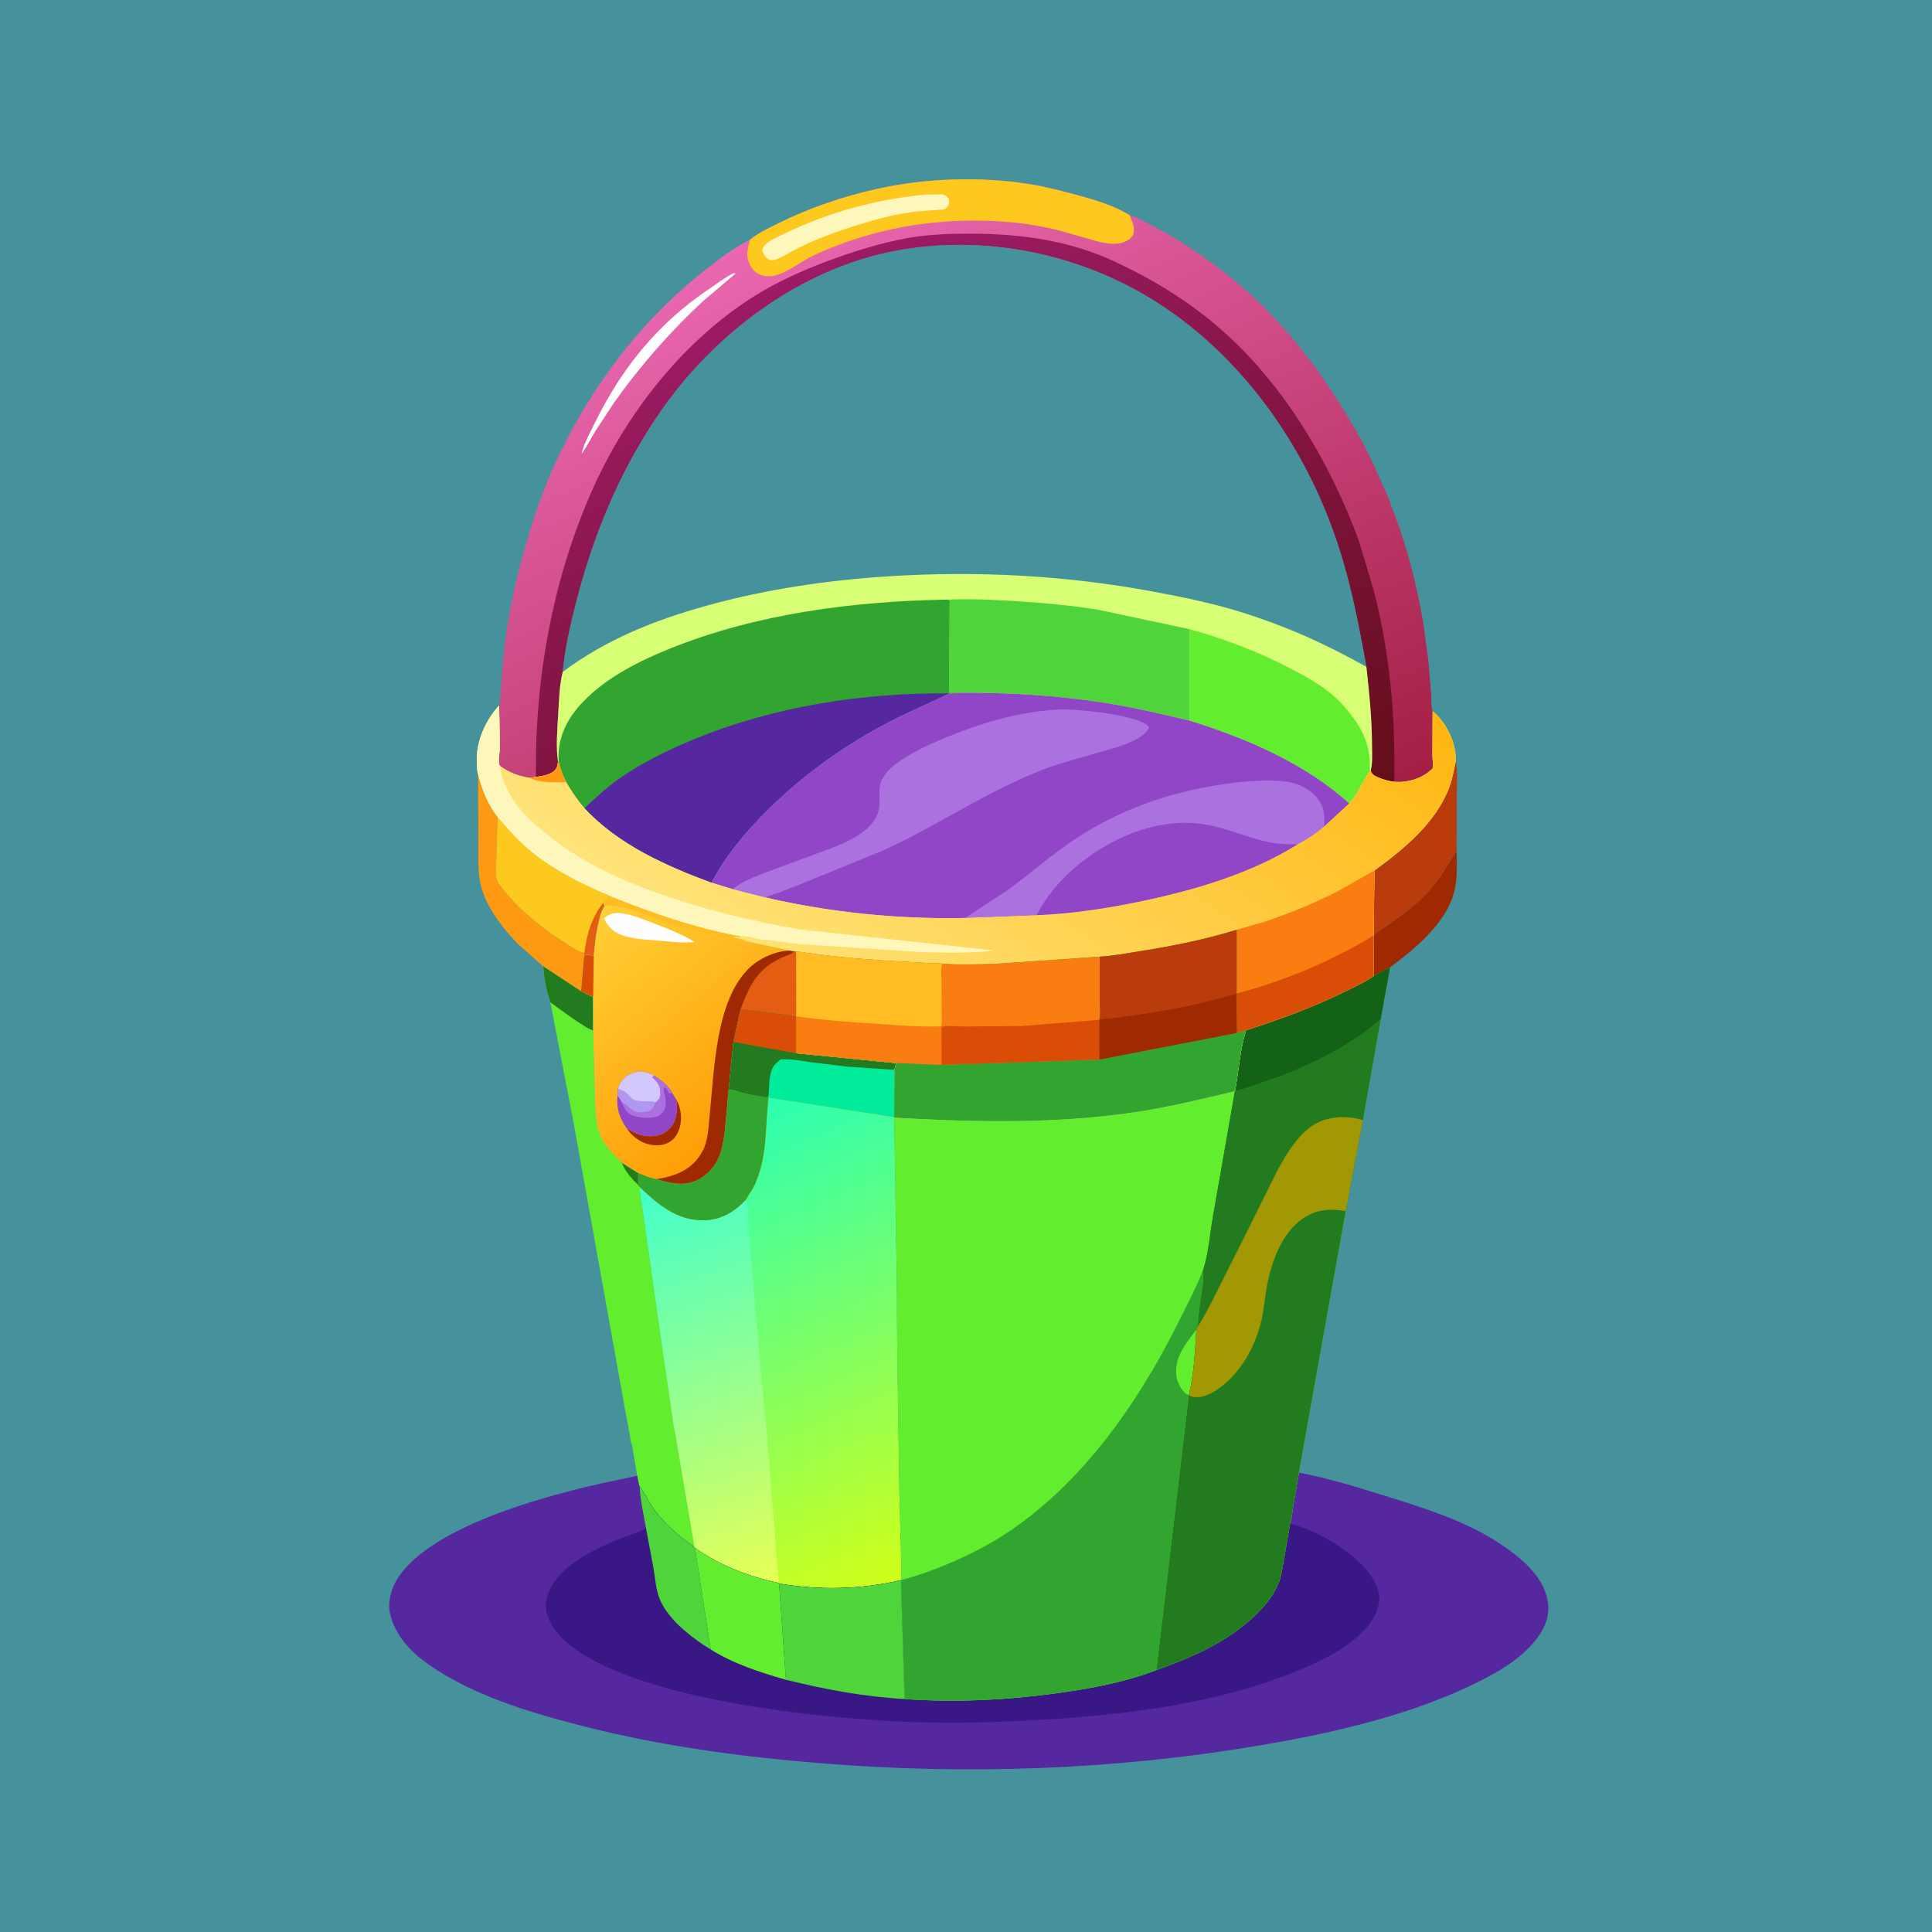 <svg version="1.1" xmlns="http://www.w3.org/2000/svg" style="display: block;" viewBox="0 0 2048 2048" width="1024" height="1024">
<defs>
	<linearGradient id="Gradient1" gradientUnits="userSpaceOnUse" x1="1149.16" y1="988.54" x2="805.199" y2="248.862">
		<stop class="stop0" offset="0" stop-opacity="1" stop-color="rgb(164,30,68)"/>
		<stop class="stop1" offset="1" stop-opacity="1" stop-color="rgb(233,104,176)"/>
	</linearGradient>
	<linearGradient id="Gradient2" gradientUnits="userSpaceOnUse" x1="1124.68" y1="976.621" x2="832.469" y2="296.986">
		<stop class="stop0" offset="0" stop-opacity="1" stop-color="rgb(101,14,27)"/>
		<stop class="stop1" offset="1" stop-opacity="1" stop-color="rgb(156,27,100)"/>
	</linearGradient>
	<linearGradient id="Gradient3" gradientUnits="userSpaceOnUse" x1="988.252" y1="1658.76" x2="774.538" y2="1181.68">
		<stop class="stop0" offset="0" stop-opacity="1" stop-color="rgb(208,255,25)"/>
		<stop class="stop1" offset="1" stop-opacity="1" stop-color="rgb(43,255,179)"/>
	</linearGradient>
	<linearGradient id="Gradient4" gradientUnits="userSpaceOnUse" x1="839.946" y1="1671.33" x2="691.509" y2="1254.19">
		<stop class="stop0" offset="0" stop-opacity="1" stop-color="rgb(231,255,84)"/>
		<stop class="stop1" offset="1" stop-opacity="1" stop-color="rgb(65,255,204)"/>
	</linearGradient>
	<linearGradient id="Gradient5" gradientUnits="userSpaceOnUse" x1="797.309" y1="1180.16" x2="624.527" y2="973.793">
		<stop class="stop0" offset="0" stop-opacity="1" stop-color="rgb(255,158,7)"/>
		<stop class="stop1" offset="1" stop-opacity="1" stop-color="rgb(255,208,54)"/>
	</linearGradient>
	<linearGradient id="Gradient6" gradientUnits="userSpaceOnUse" x1="1216.97" y1="554.142" x2="865.813" y2="1076.13">
		<stop class="stop0" offset="0" stop-opacity="1" stop-color="rgb(255,182,16)"/>
		<stop class="stop1" offset="1" stop-opacity="1" stop-color="rgb(255,227,121)"/>
	</linearGradient>
</defs>
<path transform="translate(0,0)" fill="rgb(69,146,156)" d="M -0 -0 L 2048 0 L 2048 2048 L -0 2048 L -0 -0 z"/>
<path transform="translate(0,0)" fill="rgb(159,42,1)" d="M 1544.08 902.504 C 1544.11 913.72 1544.87 925.406 1543.18 936.5 L 1542.96 938.124 C 1537.66 975.037 1501.36 1004.74 1473.44 1025.47 L 1456.12 1034.56 L 1455.95 991.743 L 1456.11 991.093 C 1480 974.206 1504.44 958.874 1522.44 935.139 C 1530.37 924.69 1536.46 913.086 1544.08 902.504 z"/>
<path transform="translate(0,0)" fill="rgb(254,153,18)" d="M 506.78 820.706 C 511.096 837.117 516.845 852.401 527.423 865.934 L 525.918 914.808 C 525.919 920.072 525.122 926.758 526.471 931.757 C 527.733 936.436 531.639 940.763 534.597 944.492 C 551.7 966.047 576.994 985.556 600.156 1000.29 C 605.709 1003.83 613.08 1008.96 619.519 1010.22 L 619.076 1014.16 L 615.933 1050.74 L 575.847 1024.41 L 550.435 1001.92 C 532.6 984.253 512.336 958.063 508.46 932.406 C 506.328 918.289 507.148 903.268 507.084 888.985 L 506.78 820.706 z"/>
<path transform="translate(0,0)" fill="rgb(186,59,12)" d="M 1543.17 806.642 C 1545.59 817.703 1544.22 830.638 1544.19 841.966 L 1544.08 902.504 C 1536.46 913.086 1530.37 924.69 1522.44 935.139 C 1504.44 958.874 1480 974.206 1456.11 991.093 L 1456.97 922.72 C 1488.59 899.694 1522.64 871.733 1536.57 833.797 C 1539.76 825.114 1541.24 815.683 1543.17 806.642 z"/>
<path transform="translate(0,0)" fill="rgb(254,201,31)" d="M 527.423 865.934 C 537.247 877.207 547.031 888.553 558.273 898.469 C 574.826 913.071 594.847 924.995 614.441 934.948 L 637.231 945.664 C 639.166 946.515 643.974 947.906 645.374 949.252 C 643.839 952.445 641.905 954.567 639.474 957.12 L 641.065 960.163 C 638.141 965.035 636.29 969.415 635.307 975.008 C 631.849 987.763 630.712 1000.45 629.432 1013.54 C 627.522 1013.12 621.584 1011.21 620.257 1012.5 L 619.076 1014.16 L 619.519 1010.22 C 613.08 1008.96 605.709 1003.83 600.156 1000.29 C 576.994 985.556 551.7 966.047 534.597 944.492 C 531.639 940.763 527.733 936.436 526.471 931.757 C 525.122 926.758 525.919 920.072 525.918 914.808 L 527.423 865.934 z"/>
<path transform="translate(0,0)" fill="rgb(228,93,18)" d="M 639.474 957.12 L 641.065 960.163 C 638.141 965.035 636.29 969.415 635.307 975.008 C 631.849 987.763 630.712 1000.45 629.432 1013.54 C 627.522 1013.12 621.584 1011.21 620.257 1012.5 L 619.076 1014.16 L 619.519 1010.22 C 621.554 991.301 627.343 972.003 639.474 957.12 z"/>
<path transform="translate(0,0)" fill="rgb(98,238,46)" d="M 575.847 1024.41 L 615.933 1050.74 C 620.162 1052.97 624.205 1055.13 628.757 1056.66 L 628.812 1092.13 L 630.56 1163.92 C 631.212 1176.36 631.24 1190.05 635.558 1201.88 C 638.948 1211.17 645.833 1219.26 652.748 1226.14 L 659.237 1232.43 L 676.613 1243.48 L 676.622 1256.4 L 677.895 1258.2 L 702.68 1432.94 L 714.304 1512.34 L 715.659 1518.95 L 736.286 1640.3 C 718.756 1627.47 703.198 1614.91 691.018 1596.7 C 686.873 1590.5 683.708 1583.31 679.238 1577.43 L 678.081 1575.95 C 676.764 1572.29 676.221 1568.21 675.455 1564.39 L 669.834 1531.31 C 668.4 1529.11 668.199 1523.71 667.691 1521 L 662.343 1492.81 L 608.391 1192.12 L 583.426 1062.46 C 579.345 1050.77 576.668 1036.75 575.847 1024.41 z"/>
<path transform="translate(0,0)" fill="rgb(34,124,31)" d="M 659.237 1232.43 L 676.613 1243.48 L 676.622 1256.4 C 670.316 1250.12 661.857 1241.01 659.237 1232.43 z"/>
<path transform="translate(0,0)" fill="rgb(34,124,31)" d="M 575.847 1024.41 L 615.933 1050.74 C 620.162 1052.97 624.205 1055.13 628.757 1056.66 L 628.812 1092.13 C 623.303 1092.22 590.288 1067.52 583.426 1062.46 C 579.345 1050.77 576.668 1036.75 575.847 1024.41 z"/>
<path transform="translate(0,0)" fill="url(#Gradient1)" d="M 795.303 253.783 C 804.107 246.806 814.783 241.822 824.82 236.847 C 858.011 220.395 892.962 208.426 929.115 200.361 C 980.887 188.812 1038.03 186.834 1090.5 195.044 C 1107.31 197.675 1124 201.992 1140.42 206.399 C 1158.95 211.373 1181.06 217.751 1197.36 228.091 C 1204.85 230.227 1211.77 234.182 1218.67 237.744 C 1230.99 244.11 1243.06 250.797 1254.74 258.287 C 1282.61 276.166 1308.79 295.859 1332.76 318.766 C 1376.93 360.963 1411.98 410.874 1441.59 464.054 C 1450.81 480.6 1458.69 497.927 1466.2 515.3 C 1468.91 521.571 1472.89 528.94 1474.43 535.454 C 1490.64 575.51 1501.71 618.775 1508.87 661.326 L 1514.02 699.5 L 1517.1 735.598 C 1517.39 740.111 1516.72 749.917 1518.62 753.863 L 1518.44 801.215 C 1518.46 804.144 1519.49 812.123 1518.55 814.588 C 1518.14 815.666 1516.86 816.164 1516.01 816.939 C 1506.75 825.333 1492.27 829.533 1479.81 828.883 L 1477.19 828.688 C 1471.33 827.773 1465.62 826.209 1460.22 823.754 C 1456.31 821.983 1454.44 820.849 1452.93 816.9 C 1455.07 809.741 1454.45 799.759 1454.43 792.243 C 1454.34 763.623 1451.65 735.315 1448.42 706.908 C 1440.67 663.438 1432.41 620.76 1418.7 578.668 C 1386.6 480.162 1324.8 388.612 1239.29 329.16 C 1156.51 271.596 1050.87 247.453 951.443 265.5 C 848.772 284.136 756.11 354.155 698.018 439.43 C 656.803 499.931 629.199 566.769 610.988 637.456 C 604.732 661.739 598.882 687.273 596.507 712.244 C 592.94 726.601 592.581 742.381 591.721 757.104 C 590.774 773.299 589.135 791.672 591.535 807.747 C 590.826 812.722 590.28 815.357 585.897 818.461 C 580.965 821.954 573.952 822.719 568.104 823.599 L 561.445 824.69 C 548.994 822.377 540.536 819.429 530.09 812.025 C 529.493 811.107 529.133 810.717 528.946 809.5 C 528.146 804.278 529.911 796.702 529.962 791.199 L 529.073 747.922 C 530.948 739.22 530.74 729.204 531.372 720.312 L 535.301 681.334 C 541.068 635.764 552.053 592.115 566.231 548.492 C 599.013 447.625 664.159 351.055 748.092 285.729 C 763.248 273.932 778.122 262.518 795.303 253.783 z"/>
<path transform="translate(0,0)" fill="rgb(254,254,254)" d="M 777.819 289.5 L 779.776 289.95 L 746.972 317.715 C 711.275 350.465 678.559 387.763 650.595 427.309 L 630.668 457.712 C 626.279 465.032 622.352 472.937 617.36 479.847 L 616.878 480.5 L 616.474 481.156 L 617.149 478 C 620.403 467.632 626.215 457.192 631.004 447.416 C 659.185 389.886 697.744 342.637 750.94 306.799 C 759.706 300.894 768.306 294.147 777.819 289.5 z"/>
<path transform="translate(0,0)" fill="rgb(254,201,31)" d="M 795.303 253.783 C 804.107 246.806 814.783 241.822 824.82 236.847 C 858.011 220.395 892.962 208.426 929.115 200.361 C 980.887 188.812 1038.03 186.834 1090.5 195.044 C 1107.31 197.675 1124 201.992 1140.42 206.399 C 1158.95 211.373 1181.06 217.751 1197.36 228.091 C 1199.96 234.122 1203.79 242.202 1201.15 248.726 C 1199.64 252.475 1194.92 255.357 1191.29 256.677 C 1179.54 260.949 1164.92 256.433 1153.47 253.051 L 1120.52 243.694 C 1105.34 240.131 1090.05 237.383 1074.53 235.831 C 1042.4 232.617 1008.34 233.312 976.344 237.549 C 937.737 242.661 897.553 254.211 862.319 270.81 C 849.415 276.888 835.87 288.052 822.5 291.841 C 816.602 293.513 809.933 293.21 804.373 290.5 C 798.452 287.614 794.68 281.721 792.977 275.509 C 791.025 268.394 793.248 260.63 795.303 253.783 z"/>
<path transform="translate(0,0)" fill="rgb(254,247,187)" d="M 980.178 206.409 L 998 205.962 C 1001.65 206.305 1003.3 207.714 1005.64 210.335 C 1005.95 212.235 1006.34 214.265 1005.75 216.147 C 1005.09 218.27 1003.54 220.469 1001.51 221.5 C 999.789 222.375 995.693 222.297 993.665 222.439 L 975 223.856 C 951.319 226.174 930.181 231.938 907.598 238.987 C 879.928 247.623 854.583 257.165 829.51 271.967 C 825.743 273.87 819.779 276.892 815.546 275.218 C 811.738 273.712 809.526 269.595 808.144 266 C 808.397 263.665 808.283 262.834 809.746 261.007 C 814.642 254.894 825.091 250.861 832.069 247.459 C 877.916 225.104 929.387 211.134 980.178 206.409 z"/>
<path transform="translate(0,0)" fill="url(#Gradient2)" d="M 568.104 823.599 C 566.89 718.394 586.04 611.739 629.507 515.734 C 665.568 436.087 725.018 360.899 799.5 313.974 C 822.868 299.252 850.901 286.567 876.743 276.908 C 904.549 266.515 935.387 256.84 964.647 251.932 C 986.553 248.259 1008.69 247.586 1030.85 247.715 C 1083.07 248.018 1133.8 254.944 1181.58 277.243 C 1222.97 296.561 1260.71 319.619 1295.12 349.896 C 1361.74 408.512 1410.37 491.225 1440.68 573.889 L 1456.41 626.502 C 1470.82 682.784 1477.66 741.79 1478.06 799.848 L 1478.11 819.99 C 1478.11 822.887 1478.57 826.071 1477.19 828.688 C 1471.33 827.773 1465.62 826.209 1460.22 823.754 C 1456.31 821.983 1454.44 820.849 1452.93 816.9 C 1455.07 809.741 1454.45 799.759 1454.43 792.243 C 1454.34 763.623 1451.65 735.315 1448.42 706.908 C 1440.67 663.438 1432.41 620.76 1418.7 578.668 C 1386.6 480.162 1324.8 388.612 1239.29 329.16 C 1156.51 271.596 1050.87 247.453 951.443 265.5 C 848.772 284.136 756.11 354.155 698.018 439.43 C 656.803 499.931 629.199 566.769 610.988 637.456 C 604.732 661.739 598.882 687.273 596.507 712.244 C 592.94 726.601 592.581 742.381 591.721 757.104 C 590.774 773.299 589.135 791.672 591.535 807.747 C 590.826 812.722 590.28 815.357 585.897 818.461 C 580.965 821.954 573.952 822.719 568.104 823.599 z"/>
<path transform="translate(0,0)" fill="url(#Gradient3)" d="M 645.374 949.252 C 691.041 967.537 736.199 983.453 784.718 992.344 L 783.995 993.915 L 782.997 993.426 C 781.022 992.701 779.513 993.169 777.5 993.51 L 786.996 995.537 C 788.971 995.933 789.364 996.738 791 997.542 L 793.894 998.187 L 798.941 999.299 L 838.424 1007.71 L 842.033 1008.2 L 844.025 1008.43 L 844.082 1077.31 L 843.889 1077.74 L 843.893 1116.47 L 949.984 1126.95 L 948.08 1134.05 L 947.816 1184.16 L 947.971 1184.81 L 950.659 1356.52 L 951.076 1428.55 L 953.389 1581.17 L 955.288 1654.34 C 955.322 1660.8 956.313 1668.87 955.009 1675.05 C 912.887 1685.05 868.498 1685.88 825.891 1678.66 L 825.619 1678.1 C 793.794 1671.23 763.397 1659.8 736.666 1640.89 L 736.286 1640.3 L 715.659 1518.95 L 714.304 1512.34 L 702.68 1432.94 L 677.895 1258.2 L 676.622 1256.4 L 676.613 1243.48 L 659.237 1232.43 L 652.748 1226.14 C 645.833 1219.26 638.948 1211.17 635.558 1201.88 C 631.24 1190.05 631.212 1176.36 630.56 1163.92 L 628.812 1092.13 L 628.757 1056.66 C 624.205 1055.13 620.162 1052.97 615.933 1050.74 L 619.076 1014.16 L 620.257 1012.5 C 621.584 1011.21 627.522 1013.12 629.432 1013.54 C 630.712 1000.45 631.849 987.763 635.307 975.008 C 636.29 969.415 638.141 965.035 641.065 960.163 L 639.474 957.12 C 641.905 954.567 643.839 952.445 645.374 949.252 z"/>
<path transform="translate(0,0)" fill="url(#Gradient4)" d="M 677.895 1258.2 C 697.525 1276.8 717.746 1294.17 746.5 1293.55 C 764.502 1293.16 778.751 1284.48 790.757 1271.67 C 794.408 1280.64 792.905 1294.92 793.748 1304.78 L 802.141 1403.96 L 803.28 1412.57 L 807.366 1466.24 C 808.718 1473.81 809.134 1481.65 809.924 1489.3 C 810.118 1491.19 810.074 1495.15 810.938 1496.7 L 825.619 1678.1 C 793.794 1671.23 763.397 1659.8 736.666 1640.89 L 736.286 1640.3 L 715.659 1518.95 L 714.304 1512.34 L 702.68 1432.94 L 677.895 1258.2 z"/>
<path transform="translate(0,0)" fill="url(#Gradient5)" d="M 645.374 949.252 C 691.041 967.537 736.199 983.453 784.718 992.344 L 783.995 993.915 L 782.997 993.426 C 781.022 992.701 779.513 993.169 777.5 993.51 L 786.996 995.537 C 788.971 995.933 789.364 996.738 791 997.542 L 793.894 998.187 L 798.941 999.299 L 838.424 1007.71 L 842.033 1008.2 L 844.025 1008.43 L 844.082 1077.31 L 843.889 1077.74 L 843.893 1116.47 L 949.984 1126.95 L 948.08 1134.05 L 947.816 1184.16 L 814.629 1163.52 L 814.514 1164.48 C 811.04 1195.19 813.503 1226.26 800.321 1255.23 C 797.616 1261.18 793.723 1265.99 790.757 1271.67 C 778.751 1284.48 764.502 1293.16 746.5 1293.55 C 717.746 1294.17 697.525 1276.8 677.895 1258.2 L 676.622 1256.4 L 676.613 1243.48 L 659.237 1232.43 L 652.748 1226.14 C 645.833 1219.26 638.948 1211.17 635.558 1201.88 C 631.24 1190.05 631.212 1176.36 630.56 1163.92 L 628.812 1092.13 L 628.757 1056.66 C 624.205 1055.13 620.162 1052.97 615.933 1050.74 L 619.076 1014.16 L 620.257 1012.5 C 621.584 1011.21 627.522 1013.12 629.432 1013.54 C 630.712 1000.45 631.849 987.763 635.307 975.008 C 636.29 969.415 638.141 965.035 641.065 960.163 L 639.474 957.12 C 641.905 954.567 643.839 952.445 645.374 949.252 z"/>
<path transform="translate(0,0)" fill="rgb(217,77,6)" d="M 619.076 1014.16 L 620.257 1012.5 C 621.584 1011.21 627.522 1013.12 629.432 1013.54 L 628.757 1056.66 C 624.205 1055.13 620.162 1052.97 615.933 1050.74 L 619.076 1014.16 z"/>
<path transform="translate(0,0)" fill="rgb(159,42,1)" d="M 716.532 1164.84 C 721.904 1174.6 723.566 1185.18 720.296 1196.02 C 718.189 1203.01 714.35 1208.42 707.681 1211.65 C 700.289 1215.23 691.091 1214.56 683.583 1211.78 C 676.174 1209.03 668.91 1203 664.524 1196.39 C 669.008 1198.66 673.716 1201.38 678.52 1202.85 C 686.289 1205.22 696.074 1205.17 703.318 1201.26 C 709.297 1198.03 714.284 1192.24 716.009 1185.61 L 716.279 1184.5 C 718.042 1177.4 718.114 1171.92 716.532 1164.84 z"/>
<path transform="translate(0,0)" fill="rgb(255,188,35)" d="M 645.374 949.252 C 691.041 967.537 736.199 983.453 784.718 992.344 L 783.995 993.915 L 782.997 993.426 C 781.022 992.701 779.513 993.169 777.5 993.51 L 786.996 995.537 C 788.971 995.933 789.364 996.738 791 997.542 L 793.894 998.187 L 798.941 999.299 C 795.13 1002.23 792.559 998.19 789.773 999.267 C 789.525 999.363 789.146 1001.2 788.784 1001.65 C 787.076 1003.77 782.23 1006.43 779.764 1007.54 C 771.82 1011.11 765.289 1020.92 759.977 1027.53 C 756.521 1031.84 754.058 1035.53 751.468 1040.46 L 749.755 1040 C 753.666 1032.89 758.116 1026.85 763.099 1020.5 C 767.467 1014.93 774.338 1008.37 780.716 1005.08 C 782.594 1004.11 784.227 1003.12 785.995 1001.97 L 786.49 999.5 L 748.995 991.202 L 698.144 974.71 C 680.084 967.632 660.561 959.52 641.065 960.163 L 639.474 957.12 C 641.905 954.567 643.839 952.445 645.374 949.252 z"/>
<path transform="translate(0,0)" fill="rgb(254,254,254)" d="M 640.002 973.502 C 646.009 968.41 650.76 967.328 658.5 968.106 C 666.396 968.899 674.695 971.835 682.09 974.643 C 700.268 981.723 719.788 988.176 736.329 998.561 C 722.719 999.921 709.38 998.038 695.845 996.87 C 685.406 995.968 673.555 995.564 663.538 992.616 L 662 992.136 L 660.336 991.639 C 650.248 988.479 644.826 982.448 640.002 973.502 z"/>
<path transform="translate(0,0)" fill="rgb(145,70,200)" d="M 655.045 1154.46 C 655.801 1152.17 656.571 1149.82 657.779 1147.72 C 660.976 1142.16 666.705 1138.37 672.815 1136.71 C 679.982 1134.77 686.796 1136.77 693.116 1140.16 C 700.814 1144.42 708.589 1151.01 712.797 1158.87 L 716.532 1164.84 C 718.114 1171.92 718.042 1177.4 716.279 1184.5 L 716.009 1185.61 C 714.284 1192.24 709.297 1198.03 703.318 1201.26 C 696.074 1205.17 686.289 1205.22 678.52 1202.85 C 673.716 1201.38 669.008 1198.66 664.524 1196.39 C 656.876 1185.85 652.864 1174.03 654.768 1160.99 L 655.045 1154.46 z"/>
<path transform="translate(0,0)" fill="rgb(171,113,223)" d="M 694.956 1168.46 L 696.641 1166.97 C 699.241 1164.52 699.877 1163.12 699.973 1159.6 C 700.181 1151.95 697.758 1148.03 692.356 1142.79 L 691.463 1142 L 693.116 1140.16 C 700.814 1144.42 708.589 1151.01 712.797 1158.87 L 709.113 1158.96 C 707.805 1156.72 706.768 1153.63 704.362 1152.61 C 703.918 1154.14 703.187 1155.35 703.657 1156.89 C 705.465 1162.83 707.137 1171.45 703.835 1177.1 C 701.834 1180.53 698.915 1183.19 695 1184.03 C 687.417 1185.66 673.982 1185.18 667.414 1180.8 C 662.915 1177.8 661.22 1173.58 659.392 1168.71 L 654.768 1160.99 L 655.045 1154.46 C 660.402 1155.65 662.799 1157.34 666.632 1161.11 C 667.676 1162.14 669.991 1165.15 671.197 1165.71 C 677.802 1168.74 687.668 1166.32 694.956 1168.46 z"/>
<path transform="translate(0,0)" fill="rgb(175,152,242)" d="M 655.045 1154.46 C 660.402 1155.65 662.799 1157.34 666.632 1161.11 C 667.676 1162.14 669.991 1165.15 671.197 1165.71 C 677.802 1168.74 687.668 1166.32 694.956 1168.46 C 693.169 1172.37 692.022 1175.09 688.5 1177.67 C 683.977 1178.87 676.034 1180.32 671.893 1177.6 L 670.438 1176.5 L 669.101 1175.66 C 665.699 1173.36 663.474 1169.87 659.392 1168.71 L 654.768 1160.99 L 655.045 1154.46 z"/>
<path transform="translate(0,0)" fill="rgb(210,200,254)" d="M 655.045 1154.46 C 655.801 1152.17 656.571 1149.82 657.779 1147.72 C 660.976 1142.16 666.705 1138.37 672.815 1136.71 C 679.982 1134.77 686.796 1136.77 693.116 1140.16 L 691.463 1142 L 692.356 1142.79 C 697.758 1148.03 700.181 1151.95 699.973 1159.6 C 699.877 1163.12 699.241 1164.52 696.641 1166.97 L 694.956 1168.46 C 687.668 1166.32 677.802 1168.74 671.197 1165.71 C 669.991 1165.15 667.676 1162.14 666.632 1161.11 C 662.799 1157.34 660.402 1155.65 655.045 1154.46 z"/>
<path transform="translate(0,0)" fill="rgb(159,42,1)" d="M 838.424 1007.71 L 842.033 1008.2 L 844.025 1008.43 L 844.082 1077.31 L 843.889 1077.74 C 837.43 1076.09 830.184 1075.63 823.548 1074.68 L 785.103 1069.6 L 777.4 1104.56 L 772.411 1154.9 L 768.983 1192.71 C 766.832 1212 764.983 1230.59 749.284 1244.21 C 739.973 1252.29 729.813 1255.7 717.48 1254.72 C 710.085 1254.14 703.252 1252.19 696.246 1249.86 C 716.59 1246.56 733.24 1240.16 744.025 1221.5 C 750.984 1209.46 750.995 1194.25 752.402 1180.71 C 757.229 1134.24 758.482 1061.81 793.262 1027.08 C 804.53 1015.83 822.567 1007.56 838.424 1007.71 z"/>
<path transform="translate(0,0)" fill="rgb(228,93,18)" d="M 842.033 1008.2 L 844.025 1008.43 L 844.082 1077.31 L 843.889 1077.74 C 837.43 1076.09 830.184 1075.63 823.548 1074.68 L 785.103 1069.6 C 794.962 1043.39 803.682 1025.77 830.767 1014.19 C 834.735 1012.49 839.433 1011.66 842.033 1008.2 z"/>
<path transform="translate(0,0)" fill="rgb(49,165,47)" d="M 772.411 1154.9 C 777.115 1154.94 780.605 1156.67 785 1157.9 C 791.485 1159.71 798.569 1161.07 805.217 1162.22 C 807.615 1162.63 811.469 1163.76 813.678 1162.92 L 814.798 1160.91 L 814.629 1163.52 L 814.514 1164.48 C 811.04 1195.19 813.503 1226.26 800.321 1255.23 C 797.616 1261.18 793.723 1265.99 790.757 1271.67 C 778.751 1284.48 764.502 1293.16 746.5 1293.55 C 717.746 1294.17 697.525 1276.8 677.895 1258.2 L 676.622 1256.4 L 676.613 1243.48 C 683.129 1246.32 689.159 1248.85 696.246 1249.86 C 703.252 1252.19 710.085 1254.14 717.48 1254.72 C 729.813 1255.7 739.973 1252.29 749.284 1244.21 C 764.983 1230.59 766.832 1212 768.983 1192.71 L 772.411 1154.9 z"/>
<path transform="translate(0,0)" fill="rgb(0,236,155)" d="M 777.4 1104.56 L 785.103 1069.6 L 823.548 1074.68 C 830.184 1075.63 837.43 1076.09 843.889 1077.74 L 843.893 1116.47 L 949.984 1126.95 L 948.08 1134.05 L 947.816 1184.16 L 814.629 1163.52 L 814.798 1160.91 L 813.678 1162.92 C 811.469 1163.76 807.615 1162.63 805.217 1162.22 C 798.569 1161.07 791.485 1159.71 785 1157.9 C 780.605 1156.67 777.115 1154.94 772.411 1154.9 L 777.4 1104.56 z"/>
<path transform="translate(0,0)" fill="rgb(34,124,31)" d="M 777.4 1104.56 L 785.103 1069.6 L 823.548 1074.68 C 830.184 1075.63 837.43 1076.09 843.889 1077.74 L 843.893 1116.47 L 949.984 1126.95 L 948.08 1134.05 L 898.023 1130.65 L 859 1125.92 C 850.504 1124.68 841.779 1123 833.173 1122.95 C 831.772 1122.94 828.95 1122.61 827.793 1123.05 C 826.35 1123.59 823.137 1126.66 821.924 1127.95 C 814.487 1135.82 815.558 1150.54 814.798 1160.91 L 813.678 1162.92 C 811.469 1163.76 807.615 1162.63 805.217 1162.22 C 798.569 1161.07 791.485 1159.71 785 1157.9 C 780.605 1156.67 777.115 1154.94 772.411 1154.9 L 777.4 1104.56 z"/>
<path transform="translate(0,0)" fill="rgb(217,77,6)" d="M 777.4 1104.56 L 785.103 1069.6 L 823.548 1074.68 C 830.184 1075.63 837.43 1076.09 843.889 1077.74 L 843.893 1116.47 L 777.4 1104.56 z"/>
<path transform="translate(0,0)" fill="rgb(85,40,159)" d="M 1376.94 1561.08 C 1407.3 1566.77 1436.93 1575.9 1466.38 1585.08 C 1508.04 1598.06 1553.73 1612.11 1590.32 1636.54 C 1611.08 1650.4 1635.34 1669.73 1640.35 1695.62 C 1643.15 1710.12 1639.32 1722.53 1630.93 1734.42 C 1614.34 1757.95 1586.74 1773.46 1561.3 1785.68 C 1489.72 1820.06 1408.02 1838.11 1329.93 1851.11 C 1179.53 1876.14 1024.87 1881.5 873 1869.36 C 785.345 1862.35 699.611 1850.84 614.376 1828.84 C 559.533 1814.69 499.482 1796.57 452.802 1763.37 C 434.972 1750.68 419.719 1734.04 413.953 1712.5 L 413.589 1711.18 C 410.557 1699.22 414.652 1683.98 421.024 1673.83 C 457.72 1615.38 589.629 1582.32 654.721 1568.76 L 675.455 1564.39 C 676.221 1568.21 676.764 1572.29 678.081 1575.95 L 679.238 1577.43 C 683.708 1583.31 686.873 1590.5 691.018 1596.7 C 703.198 1614.91 718.756 1627.47 736.286 1640.3 L 736.666 1640.89 C 763.397 1659.8 793.794 1671.23 825.619 1678.1 L 825.891 1678.66 C 868.498 1685.88 912.887 1685.05 955.009 1675.05 L 958.973 1801.06 C 1012.23 1804.8 1066.64 1802.22 1119.5 1794.97 C 1155.8 1789.99 1191.45 1783.51 1225.77 1770.39 C 1255.15 1759.63 1283.55 1748.28 1309.17 1729.91 C 1327.67 1716.64 1347.9 1698.26 1355.99 1676.37 C 1358.54 1669.47 1359.45 1661.86 1360.79 1654.64 L 1367.53 1615.18 C 1369.32 1610.15 1369.7 1603.26 1370.63 1597.93 L 1376.94 1561.08 z"/>
<path transform="translate(0,0)" fill="rgb(57,24,133)" d="M 678.081 1575.95 L 679.238 1577.43 C 683.708 1583.31 686.873 1590.5 691.018 1596.7 C 703.198 1614.91 718.756 1627.47 736.286 1640.3 L 736.666 1640.89 C 763.397 1659.8 793.794 1671.23 825.619 1678.1 L 825.891 1678.66 C 868.498 1685.88 912.887 1685.05 955.009 1675.05 L 958.973 1801.06 C 1012.23 1804.8 1066.64 1802.22 1119.5 1794.97 C 1155.8 1789.99 1191.45 1783.51 1225.77 1770.39 C 1255.15 1759.63 1283.55 1748.28 1309.17 1729.91 C 1327.67 1716.64 1347.9 1698.26 1355.99 1676.37 C 1358.54 1669.47 1359.45 1661.86 1360.79 1654.64 L 1367.53 1615.18 C 1394.11 1621.74 1423.77 1639.06 1443.11 1658.22 C 1452.29 1667.31 1462.04 1680.82 1462.05 1694.24 C 1462.06 1708.45 1453.12 1721.64 1443.17 1731.17 C 1423.61 1749.92 1397.88 1762.1 1373 1772.11 C 1287.23 1806.63 1191.26 1818.13 1099.62 1823.28 C 1057.04 1825.68 1014.82 1827.01 972.145 1825.66 C 880.045 1822.76 656.602 1802.84 592.274 1732.77 C 587.281 1727.33 583.573 1720.82 580.835 1714 L 580.329 1712.78 C 577.164 1704.7 578.67 1694.3 582.131 1686.59 C 595.467 1656.9 635.254 1639.49 663.864 1628.44 C 669.347 1626.32 681.331 1623.55 684.663 1619.31 C 682.15 1605.05 678.664 1590.43 678.081 1575.95 z"/>
<path transform="translate(0,0)" fill="rgb(80,212,59)" d="M 678.081 1575.95 L 679.238 1577.43 C 683.708 1583.31 686.873 1590.5 691.018 1596.7 C 703.198 1614.91 718.756 1627.47 736.286 1640.3 L 736.666 1640.89 L 753.362 1748.51 L 746 1743.83 C 728.763 1732.27 708.478 1715.89 699.874 1696.36 C 695.303 1685.98 694.554 1673.22 692.668 1662.06 L 684.663 1619.31 C 682.15 1605.05 678.664 1590.43 678.081 1575.95 z"/>
<path transform="translate(0,0)" fill="rgb(98,238,46)" d="M 736.666 1640.89 C 763.397 1659.8 793.794 1671.23 825.619 1678.1 L 825.891 1678.66 L 833.114 1780.64 C 805.785 1772.81 777.591 1763.72 753.362 1748.51 L 736.666 1640.89 z"/>
<path transform="translate(0,0)" fill="rgb(80,212,59)" d="M 955.009 1675.05 L 958.973 1801.06 C 915.748 1798.58 875.037 1790.95 833.114 1780.64 L 825.891 1678.66 C 868.498 1685.88 912.887 1685.05 955.009 1675.05 z"/>
<path transform="translate(0,0)" fill="rgb(69,146,156)" d="M 596.507 712.244 C 598.882 687.273 604.732 661.739 610.988 637.456 C 629.199 566.769 656.803 499.931 698.018 439.43 C 756.11 354.155 848.772 284.136 951.443 265.5 C 1050.87 247.453 1156.51 271.596 1239.29 329.16 C 1324.8 388.612 1386.6 480.162 1418.7 578.668 C 1432.41 620.76 1440.67 663.438 1448.42 706.908 C 1405.66 682.711 1361.88 663.185 1314.91 648.66 C 1284.7 639.319 1253.89 632.976 1222.84 627.192 C 1130.05 609.906 1035.7 604.883 941.582 610.911 C 877.006 615.047 811.763 624.625 749.348 641.973 C 693.879 657.39 642.911 677.63 596.507 712.244 z"/>
<path transform="translate(0,0)" fill="rgb(98,238,46)" d="M 1473.44 1025.47 L 1463.64 1079.74 L 1444.65 1187.56 L 1426.55 1283.86 L 1376.94 1561.08 L 1370.63 1597.93 C 1369.7 1603.26 1369.32 1610.15 1367.53 1615.18 L 1360.79 1654.64 C 1359.45 1661.86 1358.54 1669.47 1355.99 1676.37 C 1347.9 1698.26 1327.67 1716.64 1309.17 1729.91 C 1283.55 1748.28 1255.15 1759.63 1225.77 1770.39 C 1191.45 1783.51 1155.8 1789.99 1119.5 1794.97 C 1066.64 1802.22 1012.23 1804.8 958.973 1801.06 L 955.009 1675.05 C 956.313 1668.87 955.322 1660.8 955.288 1654.34 L 953.389 1581.17 L 951.076 1428.55 L 950.659 1356.52 L 947.971 1184.81 C 1034.95 1189.67 1120.83 1191.73 1207.31 1178.35 C 1241.54 1173.05 1275.35 1164.69 1309.05 1156.73 L 1309.45 1155.27 C 1313.15 1134.52 1314.5 1112.25 1320.86 1092.09 C 1357.22 1080.3 1393.07 1067.26 1427.33 1050.23 C 1437.05 1045.39 1447.24 1040.85 1456.12 1034.56 L 1473.44 1025.47 z"/>
<path transform="translate(0,0)" fill="rgb(49,165,47)" d="M 1275.12 1346.86 C 1276.66 1355.24 1274.85 1363.64 1273.64 1371.97 C 1272.01 1383.25 1270.32 1394.63 1269.86 1406.04 L 1268.26 1409.64 C 1266.76 1432.42 1265.76 1456.92 1260.16 1479.11 L 1225.77 1770.39 C 1191.45 1783.51 1155.8 1789.99 1119.5 1794.97 C 1066.64 1802.22 1012.23 1804.8 958.973 1801.06 L 955.009 1675.05 C 973.146 1670.2 989.756 1664.27 1007.05 1656.86 C 1029.01 1647.45 1050.99 1636.23 1070.74 1622.77 C 1148.46 1569.79 1205.49 1488.27 1247.32 1405.28 C 1257.01 1386.04 1267.11 1366.88 1275.12 1346.86 z"/>
<path transform="translate(0,0)" fill="rgb(98,238,46)" d="M 1268.26 1409.64 C 1266.76 1432.42 1265.76 1456.92 1260.16 1479.11 C 1259.12 1478.64 1258.12 1478.13 1257.21 1477.44 C 1251.89 1473.44 1247.73 1464.81 1246.97 1458.27 C 1244.71 1438.89 1256.95 1423.88 1268.26 1409.64 z"/>
<path transform="translate(0,0)" fill="rgb(34,124,31)" d="M 1473.44 1025.47 L 1463.64 1079.74 L 1444.65 1187.56 L 1426.55 1283.86 L 1376.94 1561.08 L 1370.63 1597.93 C 1369.7 1603.26 1369.32 1610.15 1367.53 1615.18 L 1360.79 1654.64 C 1359.45 1661.86 1358.54 1669.47 1355.99 1676.37 C 1347.9 1698.26 1327.67 1716.64 1309.17 1729.91 C 1283.55 1748.28 1255.15 1759.63 1225.77 1770.39 L 1260.16 1479.11 C 1265.76 1456.92 1266.76 1432.42 1268.26 1409.64 L 1269.86 1406.04 C 1270.32 1394.63 1272.01 1383.25 1273.64 1371.97 C 1274.85 1363.64 1276.66 1355.24 1275.12 1346.86 C 1281.38 1328.6 1282.53 1307.5 1285.97 1288.44 L 1309.05 1156.73 L 1309.45 1155.27 C 1313.15 1134.52 1314.5 1112.25 1320.86 1092.09 C 1357.22 1080.3 1393.07 1067.26 1427.33 1050.23 C 1437.05 1045.39 1447.24 1040.85 1456.12 1034.56 L 1473.44 1025.47 z"/>
<path transform="translate(0,0)" fill="rgb(34,124,31)" d="M 1473.44 1025.47 L 1463.64 1079.74 L 1444.65 1187.56 L 1426.55 1283.86 C 1410.34 1280.99 1395.56 1281.86 1381.52 1291.4 C 1357.76 1307.53 1347.22 1339.29 1342.51 1366.21 C 1340.59 1377.13 1339.73 1388.21 1337.28 1399.03 C 1330.91 1427.17 1315.14 1455.69 1291.19 1472.43 C 1284 1477.46 1274.48 1482.2 1265.5 1480.87 C 1263.69 1480.6 1261.81 1479.9 1260.16 1479.11 C 1265.76 1456.92 1266.76 1432.42 1268.26 1409.64 L 1269.86 1406.04 C 1270.32 1394.63 1272.01 1383.25 1273.64 1371.97 C 1274.85 1363.64 1276.66 1355.24 1275.12 1346.86 C 1281.38 1328.6 1282.53 1307.5 1285.97 1288.44 L 1309.05 1156.73 L 1309.45 1155.27 C 1313.15 1134.52 1314.5 1112.25 1320.86 1092.09 C 1357.22 1080.3 1393.07 1067.26 1427.33 1050.23 C 1437.05 1045.39 1447.24 1040.85 1456.12 1034.56 L 1473.44 1025.47 z"/>
<path transform="translate(0,0)" fill="rgb(20,98,24)" d="M 1473.44 1025.47 L 1463.64 1079.74 C 1458.2 1084.15 1453.08 1089 1447.43 1093.11 C 1415.04 1116.66 1379.2 1133.3 1341.45 1146.11 C 1331.43 1149.51 1321.37 1153.55 1311.09 1156.02 L 1309.45 1155.27 C 1313.15 1134.52 1314.5 1112.25 1320.86 1092.09 C 1357.22 1080.3 1393.07 1067.26 1427.33 1050.23 C 1437.05 1045.39 1447.24 1040.85 1456.12 1034.56 L 1473.44 1025.47 z"/>
<path transform="translate(0,0)" fill="rgb(162,152,3)" d="M 1269.86 1406.04 C 1277.8 1393.85 1284.16 1380.46 1290.79 1367.53 L 1319.8 1309.8 L 1354.51 1239.94 C 1364.32 1222.34 1377.63 1199.67 1396.25 1190.31 C 1410.74 1183.03 1429.37 1182.46 1444.65 1187.56 L 1426.55 1283.86 C 1410.34 1280.99 1395.56 1281.86 1381.52 1291.4 C 1357.76 1307.53 1347.22 1339.29 1342.51 1366.21 C 1340.59 1377.13 1339.73 1388.21 1337.28 1399.03 C 1330.91 1427.17 1315.14 1455.69 1291.19 1472.43 C 1284 1477.46 1274.48 1482.2 1265.5 1480.87 C 1263.69 1480.6 1261.81 1479.9 1260.16 1479.11 C 1265.76 1456.92 1266.76 1432.42 1268.26 1409.64 L 1269.86 1406.04 z"/>
<path transform="translate(0,0)" fill="rgb(215,254,117)" d="M 596.507 712.244 C 642.911 677.63 693.879 657.39 749.348 641.973 C 811.763 624.625 877.006 615.047 941.582 610.911 C 1035.7 604.883 1130.05 609.906 1222.84 627.192 C 1253.89 632.976 1284.7 639.319 1314.91 648.66 C 1361.88 663.185 1405.66 682.711 1448.42 706.908 C 1451.65 735.315 1454.34 763.623 1454.43 792.243 C 1454.45 799.759 1455.07 809.741 1452.93 816.9 C 1454.44 820.849 1456.31 821.983 1460.22 823.754 C 1465.62 826.209 1471.33 827.773 1477.19 828.688 L 1479.81 828.883 C 1492.27 829.533 1506.75 825.333 1516.01 816.939 C 1516.86 816.164 1518.14 815.666 1518.55 814.588 C 1519.49 812.123 1518.46 804.144 1518.44 801.215 L 1518.62 753.863 C 1531.37 764.112 1540.91 782.284 1542.81 798.5 L 1543.17 806.642 C 1541.24 815.683 1539.76 825.114 1536.57 833.797 C 1522.64 871.733 1488.59 899.694 1456.97 922.72 L 1456.11 991.093 L 1455.95 991.743 L 1456.12 1034.56 C 1447.24 1040.85 1437.05 1045.39 1427.33 1050.23 C 1393.07 1067.26 1357.22 1080.3 1320.86 1092.09 C 1314.5 1112.25 1313.15 1134.52 1309.45 1155.27 L 1309.05 1156.73 C 1275.35 1164.69 1241.54 1173.05 1207.31 1178.35 C 1120.83 1191.73 1034.95 1189.67 947.971 1184.81 L 947.816 1184.16 L 948.08 1134.05 L 949.984 1126.95 L 843.893 1116.47 L 843.889 1077.74 L 844.082 1077.31 L 844.025 1008.43 L 842.033 1008.2 L 838.424 1007.71 L 798.941 999.299 L 793.894 998.187 L 791 997.542 C 789.364 996.738 788.971 995.933 786.996 995.537 L 777.5 993.51 C 779.513 993.169 781.022 992.701 782.997 993.426 L 783.995 993.915 L 784.718 992.344 C 736.199 983.453 691.041 967.537 645.374 949.252 C 643.974 947.906 639.166 946.515 637.231 945.664 L 614.441 934.948 C 594.847 924.995 574.826 913.071 558.273 898.469 C 547.031 888.553 537.247 877.207 527.423 865.934 C 516.845 852.401 511.096 837.117 506.78 820.706 C 505.621 817.2 505.619 811.724 505.465 808 C 504.56 786.019 514.502 763.864 529.073 747.922 L 529.962 791.199 C 529.911 796.702 528.146 804.278 528.946 809.5 C 529.133 810.717 529.493 811.107 530.09 812.025 C 540.536 819.429 548.994 822.377 561.445 824.69 L 568.104 823.599 C 573.952 822.719 580.965 821.954 585.897 818.461 C 590.28 815.357 590.826 812.722 591.535 807.747 C 589.135 791.672 590.774 773.299 591.721 757.104 C 592.581 742.381 592.94 726.601 596.507 712.244 z"/>
<path transform="translate(0,0)" fill="rgb(98,238,46)" d="M 1261.01 666.971 C 1299.54 677.581 1337.93 692.415 1373.17 711.327 C 1386.66 718.568 1400.83 726.587 1412.47 736.596 C 1423.95 746.463 1434.73 759.644 1442.27 772.824 C 1449.94 786.235 1452.77 801.374 1452.01 816.748 C 1444.95 828.319 1439.08 841.339 1430.34 851.767 C 1383.29 809.115 1320.9 782.47 1261.08 763.894 L 1261.01 666.971 z"/>
<path transform="translate(0,0)" fill="rgb(80,212,59)" d="M 1004.33 635.607 C 1030.07 634.587 1056.58 635.86 1082.28 637.609 C 1109.76 639.48 1137.22 641.906 1164.41 646.442 L 1261.01 666.971 L 1261.08 763.894 C 1230.63 756.685 1199.94 749.441 1169.01 744.678 C 1119.62 737.072 1070.2 734.236 1020.26 734.298 L 1006.04 734.186 L 1006.7 637 L 1004.33 635.607 z"/>
<path transform="translate(0,0)" fill="rgb(49,165,47)" d="M 592.157 807.289 L 592.044 804.269 C 591.502 779.854 602.236 760.19 618.934 743.028 C 643.358 717.923 677.69 700.622 709.831 687.676 C 802.622 650.302 904.839 637.315 1004.33 635.607 L 1006.7 637 L 1006.04 734.186 L 1020.26 734.298 L 1006.75 735.06 C 982.374 746.688 957.825 756.95 934 769.895 C 890.631 793.46 849.778 823.088 814.693 857.806 C 790.418 881.827 770.46 905.495 754.103 935.672 C 705.789 917.827 655.087 895.144 619.526 856.697 C 612.018 848.296 605.908 838.696 600.07 829.099 C 596.58 822.014 593.755 815.038 592.157 807.289 z"/>
<path transform="translate(0,0)" fill="rgb(85,40,159)" d="M 619.526 856.697 C 631.331 845.818 643.005 834.714 656.194 825.485 C 680.738 808.31 708.141 794.976 735.776 783.591 C 820.8 748.562 915.089 734.072 1006.75 735.06 C 982.374 746.688 957.825 756.95 934 769.895 C 890.631 793.46 849.778 823.088 814.693 857.806 C 790.418 881.827 770.46 905.495 754.103 935.672 C 705.789 917.827 655.087 895.144 619.526 856.697 z"/>
<path transform="translate(0,0)" fill="rgb(145,70,200)" d="M 1020.26 734.298 C 1070.2 734.236 1119.62 737.072 1169.01 744.678 C 1199.94 749.441 1230.63 756.685 1261.08 763.894 C 1320.9 782.47 1383.29 809.115 1430.34 851.767 L 1403.66 876.25 C 1395.21 883.416 1385.74 889.682 1375.93 894.861 C 1326.29 925.963 1267.92 943.122 1211 955.162 C 1174.46 962.89 1136.08 968.748 1098.7 970.223 L 1022.98 973.106 C 952.494 974.618 880.34 967.354 811.675 951.47 L 776.637 942.58 L 754.103 935.672 C 770.46 905.495 790.418 881.827 814.693 857.806 C 849.778 823.088 890.631 793.46 934 769.895 C 957.825 756.95 982.374 746.688 1006.75 735.06 L 1020.26 734.298 z"/>
<path transform="translate(0,0)" fill="rgb(171,113,223)" d="M 776.637 942.58 C 786.824 934.338 799.269 929.709 811.336 924.963 L 865.561 904.944 C 883.123 898.495 904.147 891.22 918.47 878.916 C 925.367 872.991 930.989 864.709 932.045 855.5 C 932.913 847.933 931.517 839.826 932.833 832.472 C 934.181 824.941 940.666 817.137 946.422 812.4 C 961.605 799.904 980.921 791.01 998.965 783.385 C 1036.95 767.337 1077.27 754.992 1118.6 752.358 C 1132.51 751.471 1146.49 752.97 1160.32 754.436 C 1172.02 755.675 1210.18 761.248 1217.34 769.934 L 1218.01 771 C 1216.72 775.743 1209.71 780.793 1205.62 783.069 C 1194.99 788.982 1182.85 792.322 1171.25 795.794 C 1148.38 802.641 1124.94 808.136 1102.71 816.939 C 1045.2 839.725 993.537 875.086 937.5 900.97 L 845.259 938.65 L 824.568 946.544 C 820.142 948.078 815.712 948.981 811.675 951.47 L 776.637 942.58 z"/>
<path transform="translate(0,0)" fill="rgb(171,113,223)" d="M 1022.98 973.106 L 1067.48 944.046 C 1091.59 926.525 1113.81 906.651 1138.68 890.122 C 1184.87 859.415 1235.91 840.897 1290.6 832.248 C 1312.67 828.758 1335.54 826.405 1357.9 827.884 C 1372.18 828.828 1386.43 834.31 1395.81 845.407 C 1403.85 854.908 1404.37 864.516 1403.66 876.25 C 1395.21 883.416 1385.74 889.682 1375.93 894.861 C 1326.29 925.963 1267.92 943.122 1211 955.162 C 1174.46 962.89 1136.08 968.748 1098.7 970.223 L 1022.98 973.106 z"/>
<path transform="translate(0,0)" fill="rgb(145,70,200)" d="M 1098.7 970.223 C 1111.18 946.329 1129.32 926.751 1150.8 910.62 C 1185.71 884.409 1231.36 867.081 1275.47 873.633 C 1298.91 877.115 1319.47 887.016 1342.28 892.175 C 1353.89 894.801 1364.06 895.214 1375.93 894.861 C 1326.29 925.963 1267.92 943.122 1211 955.162 C 1174.46 962.89 1136.08 968.748 1098.7 970.223 z"/>
<path transform="translate(0,0)" fill="url(#Gradient6)" d="M 506.78 820.706 C 505.621 817.2 505.619 811.724 505.465 808 C 504.56 786.019 514.502 763.864 529.073 747.922 L 529.962 791.199 C 529.911 796.702 528.146 804.278 528.946 809.5 C 529.133 810.717 529.493 811.107 530.09 812.025 C 540.536 819.429 548.994 822.377 561.445 824.69 L 568.104 823.599 C 573.952 822.719 580.965 821.954 585.897 818.461 C 590.28 815.357 590.826 812.722 591.535 807.747 L 592.157 807.289 C 593.755 815.038 596.58 822.014 600.07 829.099 C 605.908 838.696 612.018 848.296 619.526 856.697 C 655.087 895.144 705.789 917.827 754.103 935.672 L 776.637 942.58 L 811.675 951.47 C 880.34 967.354 952.494 974.618 1022.98 973.106 L 1098.7 970.223 C 1136.08 968.748 1174.46 962.89 1211 955.162 C 1267.92 943.122 1326.29 925.963 1375.93 894.861 C 1385.74 889.682 1395.21 883.416 1403.66 876.25 L 1430.34 851.767 C 1439.08 841.339 1444.95 828.319 1452.01 816.748 L 1452.93 816.9 C 1454.44 820.849 1456.31 821.983 1460.22 823.754 C 1465.62 826.209 1471.33 827.773 1477.19 828.688 L 1479.81 828.883 C 1492.27 829.533 1506.75 825.333 1516.01 816.939 C 1516.86 816.164 1518.14 815.666 1518.55 814.588 C 1519.49 812.123 1518.46 804.144 1518.44 801.215 L 1518.62 753.863 C 1531.37 764.112 1540.91 782.284 1542.81 798.5 L 1543.17 806.642 C 1541.24 815.683 1539.76 825.114 1536.57 833.797 C 1522.64 871.733 1488.59 899.694 1456.97 922.72 L 1456.11 991.093 L 1455.95 991.743 L 1456.12 1034.56 C 1447.24 1040.85 1437.05 1045.39 1427.33 1050.23 C 1393.07 1067.26 1357.22 1080.3 1320.86 1092.09 C 1314.5 1112.25 1313.15 1134.52 1309.45 1155.27 L 1309.05 1156.73 C 1275.35 1164.69 1241.54 1173.05 1207.31 1178.35 C 1120.83 1191.73 1034.95 1189.67 947.971 1184.81 L 947.816 1184.16 L 948.08 1134.05 L 949.984 1126.95 L 843.893 1116.47 L 843.889 1077.74 L 844.082 1077.31 L 844.025 1008.43 L 842.033 1008.2 L 838.424 1007.71 L 798.941 999.299 L 793.894 998.187 L 791 997.542 C 789.364 996.738 788.971 995.933 786.996 995.537 L 777.5 993.51 C 779.513 993.169 781.022 992.701 782.997 993.426 L 783.995 993.915 L 784.718 992.344 C 736.199 983.453 691.041 967.537 645.374 949.252 C 643.974 947.906 639.166 946.515 637.231 945.664 L 614.441 934.948 C 594.847 924.995 574.826 913.071 558.273 898.469 C 547.031 888.553 537.247 877.207 527.423 865.934 C 516.845 852.401 511.096 837.117 506.78 820.706 z"/>
<path transform="translate(0,0)" fill="rgb(254,153,18)" d="M 592.157 807.289 C 593.755 815.038 596.58 822.014 600.07 829.099 C 587.416 829.151 573.174 830.363 561.445 824.69 L 568.104 823.599 C 573.952 822.719 580.965 821.954 585.897 818.461 C 590.28 815.357 590.826 812.722 591.535 807.747 L 592.157 807.289 z"/>
<path transform="translate(0,0)" fill="rgb(254,247,187)" d="M 506.78 820.706 C 505.621 817.2 505.619 811.724 505.465 808 C 504.56 786.019 514.502 763.864 529.073 747.922 L 529.962 791.199 C 529.911 796.702 528.146 804.278 528.946 809.5 C 529.133 810.717 529.493 811.107 530.09 812.025 C 531.609 825.843 537.829 838.971 545.692 850.283 L 546.805 851.912 C 554.912 863.665 566.817 873.66 577.749 882.728 C 616.39 914.776 661.097 934.677 708.25 950.641 C 753.531 965.971 799.445 976.738 846.5 985.075 L 1053.97 1007.6 C 1028.49 1010.77 1000.87 1009.9 975.24 1009.2 L 848.438 1000.85 L 806.5 995.693 C 800.309 994.794 790.747 991.7 784.718 992.344 C 736.199 983.453 691.041 967.537 645.374 949.252 C 643.974 947.906 639.166 946.515 637.231 945.664 L 614.441 934.948 C 594.847 924.995 574.826 913.071 558.273 898.469 C 547.031 888.553 537.247 877.207 527.423 865.934 C 516.845 852.401 511.096 837.117 506.78 820.706 z"/>
<path transform="translate(0,0)" fill="rgb(249,125,16)" d="M 1310.95 985.622 L 1341 976.94 C 1367.01 968.078 1393.55 957.399 1418 944.836 L 1456.97 922.72 L 1456.11 991.093 L 1455.95 991.743 L 1456.12 1034.56 C 1447.24 1040.85 1437.05 1045.39 1427.33 1050.23 C 1393.07 1067.26 1357.22 1080.3 1320.86 1092.09 L 1311.07 1094.92 L 1310.82 1073.51 C 1311.51 1066.88 1311.02 1059.83 1310.96 1053.16 L 1310.95 985.622 z"/>
<path transform="translate(0,0)" fill="rgb(217,77,6)" d="M 1310.96 1053.16 C 1360.95 1040.06 1411.88 1018.66 1455.95 991.743 L 1456.12 1034.56 C 1447.24 1040.85 1437.05 1045.39 1427.33 1050.23 C 1393.07 1067.26 1357.22 1080.3 1320.86 1092.09 L 1311.07 1094.92 L 1310.82 1073.51 C 1311.51 1066.88 1311.02 1059.83 1310.96 1053.16 z"/>
<path transform="translate(0,0)" fill="rgb(49,165,47)" d="M 1165.77 1014.11 C 1180.37 1013.31 1195.54 1010.28 1210 1008.03 C 1244.01 1002.72 1278 995.699 1310.95 985.622 L 1310.96 1053.16 C 1311.02 1059.83 1311.51 1066.88 1310.82 1073.51 L 1311.07 1094.92 L 1320.86 1092.09 C 1314.5 1112.25 1313.15 1134.52 1309.45 1155.27 L 1309.05 1156.73 C 1275.35 1164.69 1241.54 1173.05 1207.31 1178.35 C 1120.83 1191.73 1034.95 1189.67 947.971 1184.81 L 947.816 1184.16 L 948.08 1134.05 L 949.984 1126.95 L 843.893 1116.47 L 843.889 1077.74 L 844.082 1077.31 L 844.025 1008.43 C 875.496 1013.34 907.008 1016.27 938.782 1018.35 L 985.091 1021.01 C 988.178 1021.13 996.484 1020.38 998.739 1021.63 C 1017.07 1022.89 1036.16 1022.2 1054.53 1021.78 L 1165.77 1014.11 z"/>
<path transform="translate(0,0)" fill="rgb(186,59,12)" d="M 1165.77 1014.11 C 1180.37 1013.31 1195.54 1010.28 1210 1008.03 C 1244.01 1002.72 1278 995.699 1310.95 985.622 L 1310.96 1053.16 C 1311.02 1059.83 1311.51 1066.88 1310.82 1073.51 L 1311.07 1094.92 L 1165.1 1123.18 L 1165.07 1081.06 C 1166.76 1075.9 1165.65 1068.04 1165.67 1062.44 L 1165.77 1014.11 z"/>
<path transform="translate(0,0)" fill="rgb(159,42,1)" d="M 1165.07 1081.06 C 1169.41 1079.87 1174.87 1079.89 1179.37 1079.34 L 1210.44 1075.03 C 1243.68 1070.04 1278.35 1063.16 1310.45 1053.33 L 1310.82 1073.51 L 1311.07 1094.92 L 1165.1 1123.18 L 1165.07 1081.06 z"/>
<path transform="translate(0,0)" fill="rgb(249,125,16)" d="M 844.025 1008.43 C 875.496 1013.34 907.008 1016.27 938.782 1018.35 L 985.091 1021.01 C 988.178 1021.13 996.484 1020.38 998.739 1021.63 C 1017.07 1022.89 1036.16 1022.2 1054.53 1021.78 L 1165.77 1014.11 L 1165.67 1062.44 C 1165.65 1068.04 1166.76 1075.9 1165.07 1081.06 L 1165.1 1123.18 L 998.094 1128.8 L 949.984 1126.95 L 843.893 1116.47 L 843.889 1077.74 L 844.082 1077.31 L 844.025 1008.43 z"/>
<path transform="translate(0,0)" fill="rgb(217,77,6)" d="M 998.029 1088.61 C 1004.34 1086.7 1014.87 1088.15 1021.57 1088.16 L 1082.99 1087.65 L 1165.07 1081.06 L 1165.1 1123.18 L 998.094 1128.8 L 998.029 1088.61 z"/>
<path transform="translate(0,0)" fill="rgb(255,188,35)" d="M 844.025 1008.43 C 875.496 1013.34 907.008 1016.27 938.782 1018.35 L 985.091 1021.01 C 988.178 1021.13 996.484 1020.38 998.739 1021.63 C 997.138 1026.76 997.96 1033.22 997.987 1038.56 L 998.169 1068.52 C 998.207 1074.82 998.719 1081.73 997.681 1087.94 C 976.607 1088.83 954.559 1086.94 933.5 1085.57 C 903.918 1083.64 873.408 1081.74 844.082 1077.31 L 844.025 1008.43 z"/>
</svg>